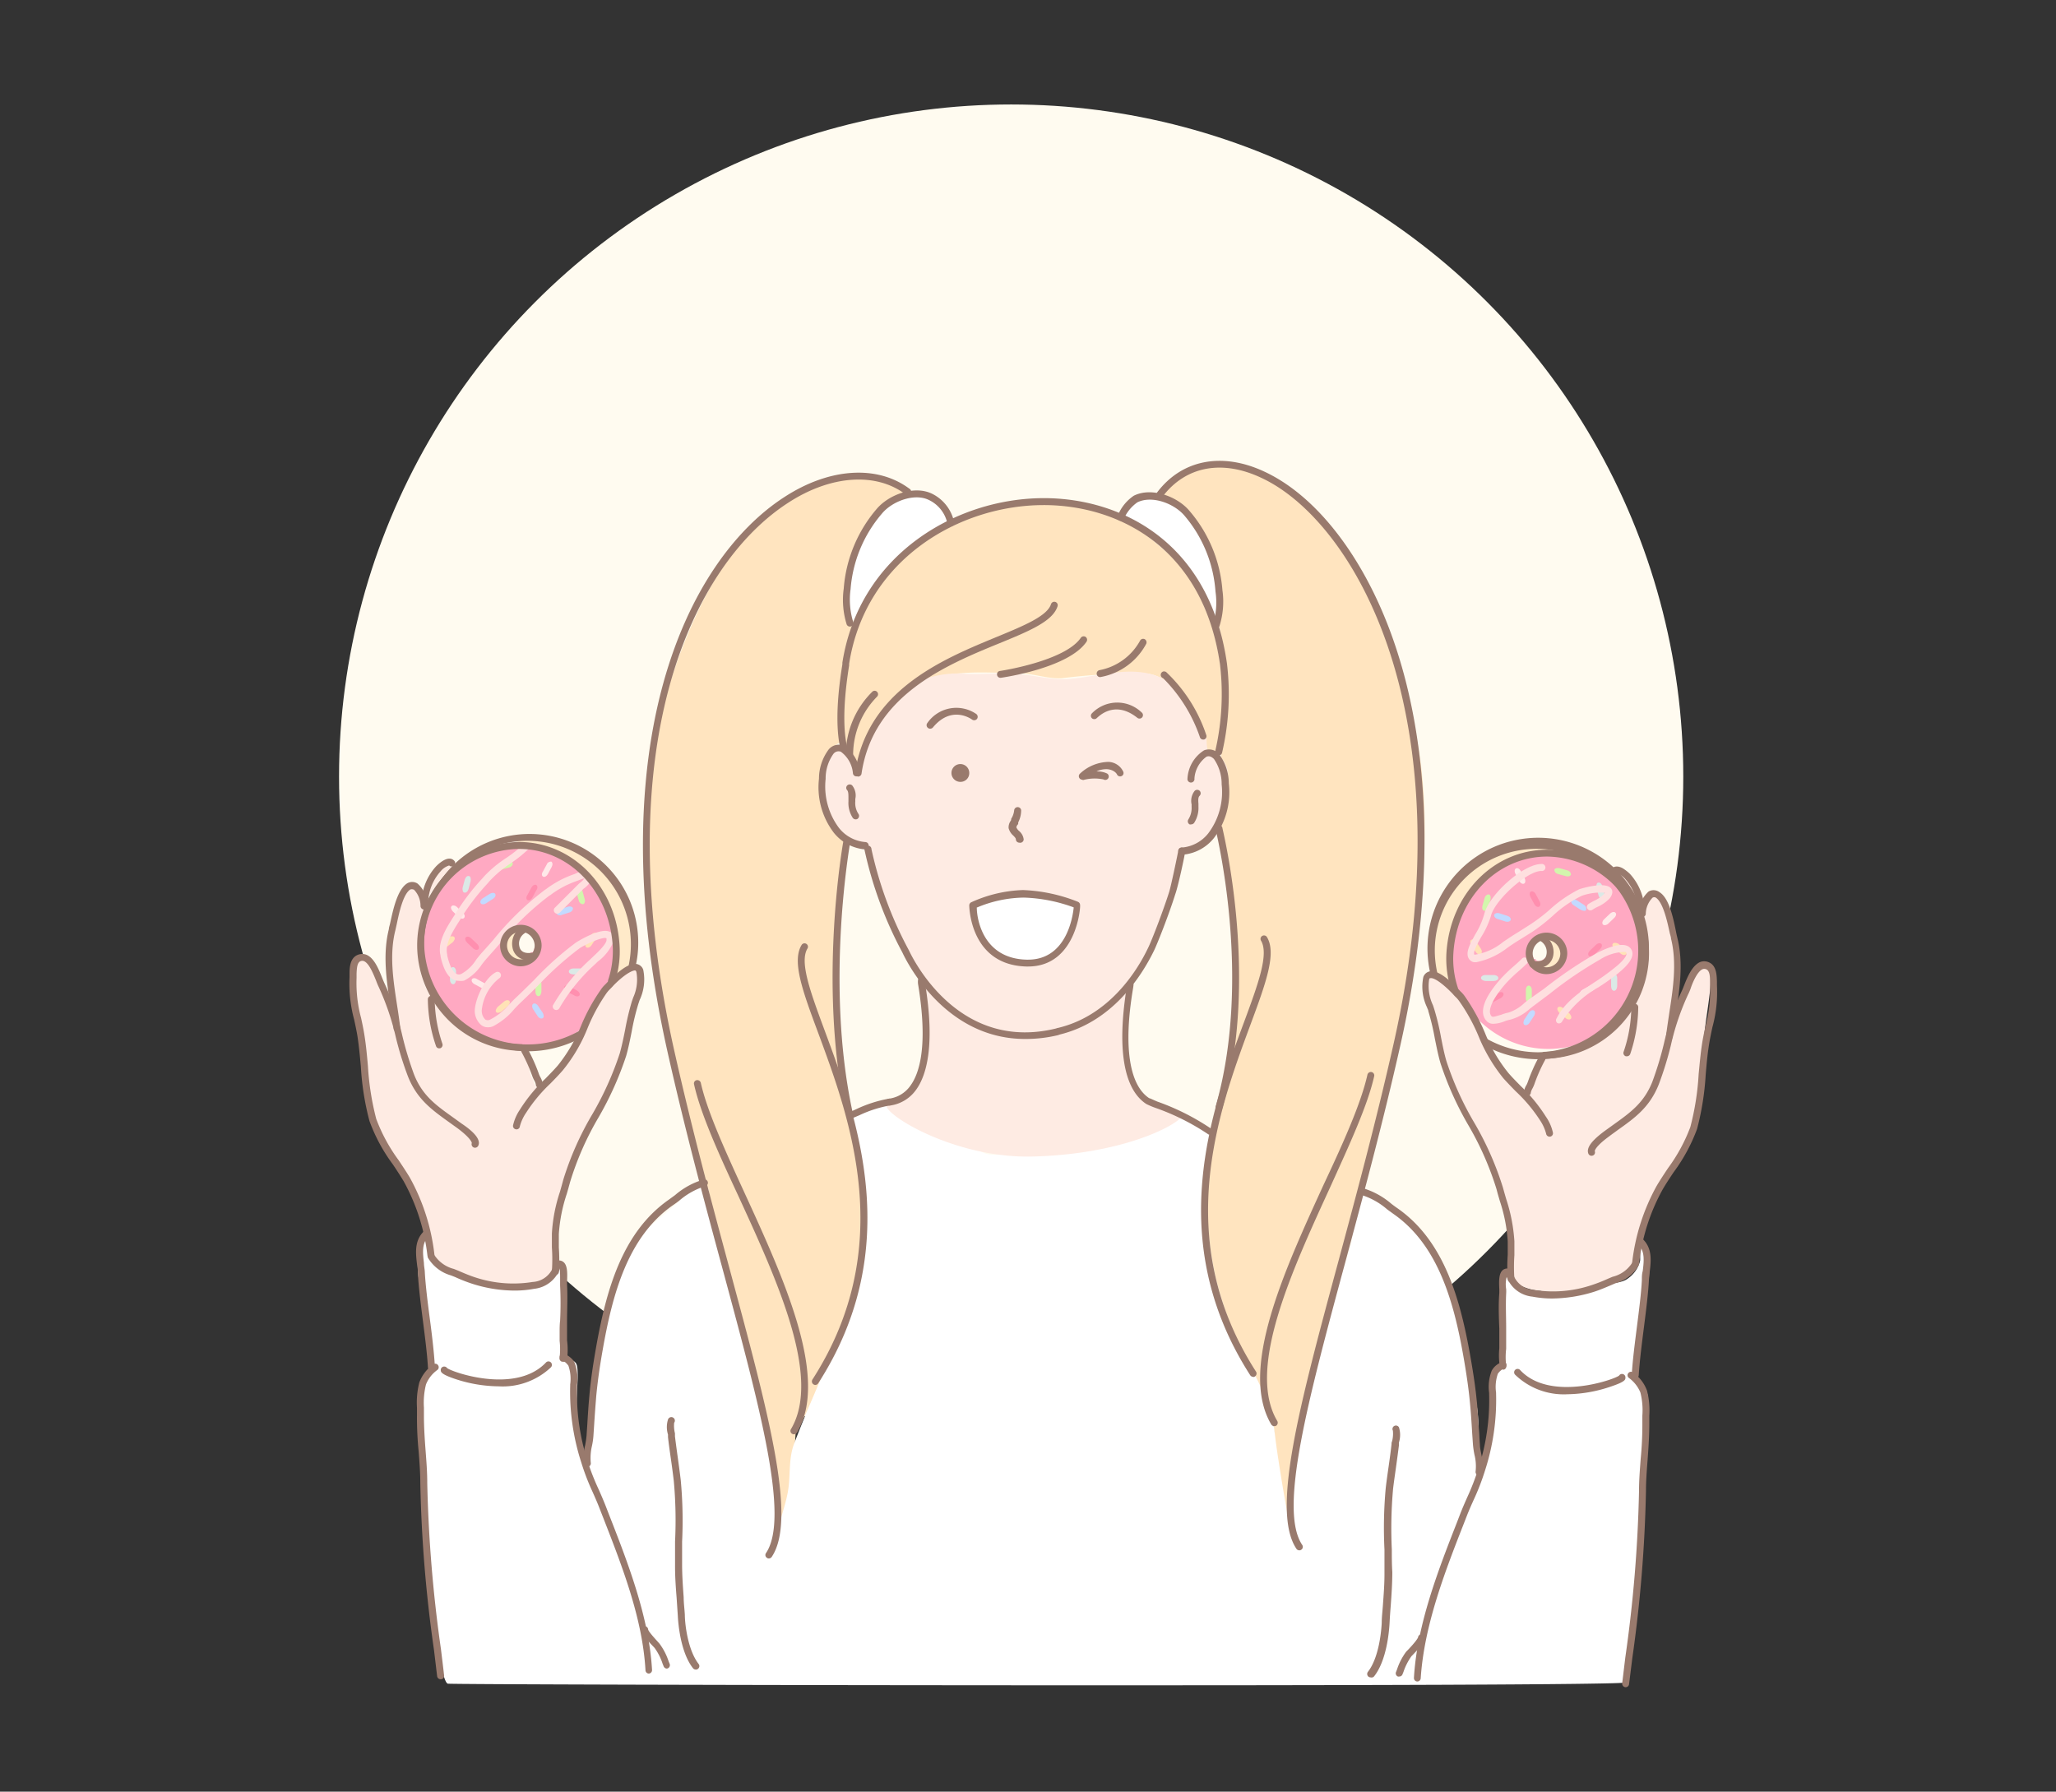 <svg xmlns="http://www.w3.org/2000/svg" viewBox="0 0 210 183"><rect x="0" y="0" width="210" height="183" fill="#333333" stroke="none"/><defs><style>.cls-1{fill:#fffbf0;}.cls-2{fill:#ffe4bf;}.cls-10,.cls-11,.cls-13,.cls-15,.cls-2,.cls-3,.cls-4,.cls-5,.cls-6,.cls-7,.cls-8,.cls-9{fill-rule:evenodd;}.cls-3{fill:#fff;}.cls-4{fill:#ffa9c2;}.cls-5{fill:#d3f6ad;}.cls-6{fill:#ffe2b6;}.cls-7{fill:#ffe9e9;}.cls-8{fill:#dbe9e6;}.cls-9{fill:#c3daff;}.cls-10{fill:#ff8faf;}.cls-11{fill:#ffeac9;}.cls-12{fill:#fedfdf;}.cls-13{fill:#feebe3;}.cls-14,.cls-15{fill:#997a6d;}.cls-16{fill:none;}</style></defs><g id="レイヤー_2" data-name="レイヤー 2"><g id="レイヤー_1-2" data-name="レイヤー 1"><circle class="cls-1" cx="103.28" cy="79.32" r="68.65"/><path class="cls-2" d="M125.57,47.43a9,9,0,0,0-4.28.68,5.74,5.74,0,0,0-2.84,2.69s1.89-.34,3.76,2.91c3.26,5.67,2,8.86,2,8.86a41.86,41.86,0,0,1,1,5.75,41.12,41.12,0,0,1-.57,8.31l.65,4.45-.87,3.62a54.71,54.71,0,0,1,1.75,15.93,95.31,95.31,0,0,1-2.58,15.79,41,41,0,0,0,.56,14c1.66,6.79,5.91,14.68,5.91,14.68s.56,11.46,2.65,12.38c.32.14-.35-.5-.61-2a21.57,21.57,0,0,1,.35-7.81c1.51-6.21,3.67-14.52,6.21-24.43,4.14-16.14,9.66-36.42,5.21-51.23C138.09,52.71,130.72,47.86,125.57,47.43Zm-38.3,1.45c-5.71.19-14.36,4.21-19.9,24.43-3.83,14,1.16,35.11,5.31,51.25,2.54,9.91,4.7,18.22,6.2,24.43a21.24,21.24,0,0,1,.35,7.83c-.25,1.46-.93,2.09-.6,2,2.09-.92,2.63-12.38,2.63-12.38s4.25-7.87,5.91-14.66a41.4,41.4,0,0,0,.58-14,94.85,94.85,0,0,1-2.58-15.77A63.82,63.82,0,0,1,86.4,86.21s-2.85-3.16-2.69-5.75c.27-4.25,2.19-4.64,2.19-4.64s0-.8,0-1.81a7.7,7.7,0,0,0,1.72,4.31c.23.27.26-.65.35-1a8.59,8.59,0,0,1,.83-2.1,14.58,14.58,0,0,1,3.92-4.67c3.09-2.35,7.66-1.83,11.29-1.79,1.48,0,3,.61,4.48.51a63.22,63.22,0,0,1,8.47-.49c3,.21,4,3.43,5.35,5.54a12.83,12.83,0,0,1,1,2.18c.09.22.41.62.72.49s.32-.68.35-.88c.14-.93.29-1.87.39-2.8a25.36,25.36,0,0,0-2.07-12.27,16,16,0,0,0-4.25-5.25A19.14,19.14,0,0,0,106.7,51a18.53,18.53,0,0,0-4.11.59A23.93,23.93,0,0,0,98,52.79a15.81,15.81,0,0,0-3.62,2.26c-2.89,2.21-5.66,4.77-7,8.29a26.7,26.7,0,0,0-.81,3c0,.12,0,.25-.07.37.3-1.61.6-2.91.6-2.91S85.24,59.64,88.5,54A8.13,8.13,0,0,1,93.05,50,12.38,12.38,0,0,0,87.27,48.88Z"/><path class="cls-3" d="M96.8,53c.22.45-.14-.46-.22-.53-.4-.4-.67-1.08-1.11-1.42a4.44,4.44,0,0,0-4.38-.13,5.91,5.91,0,0,0-1.94,1.88,15,15,0,0,0-2.6,7c-.11.82-.35,2.76.23,3.46.33.39.57-.23.72-.46.54-.86,1-1.75,1.55-2.6a18.52,18.52,0,0,1,5.53-5.3c.63-.45,1.38-.79,2-1.25C96.89,53.45,96.64,52.68,96.8,53Z"/><path class="cls-3" d="M114.67,52.88c0-2.87,4.06-2,5.61-1.2.47.23.73.7,1.09,1A10.36,10.36,0,0,1,124,59a13.89,13.89,0,0,1,.2,3.16c0,.23,0,1.14-.46.92-.67-.34-1-2-1.19-2.6a10.94,10.94,0,0,0-2.76-4.08,17,17,0,0,0-3.42-2.67C115.89,53.47,114.68,53.49,114.67,52.88Z"/><path class="cls-3" d="M43.69,125.74c-.67.33-.76,1.26-.89,1.91-.49,2.41.45,4.79.67,7.18.11,1.27.24,2.57.45,3.82,0,.23.27.88.11,1.12-1.28,1.92-.82,2.34-1,4.63-.46,5.16.56,12.86,1,18,.19,2.46,1,9.31,1.7,9.57.33.13,120.18.36,120.38-.13.26-.65,1.49-13.77,1.67-15.57.27-2.64.09-7.27.3-8.76a17.4,17.4,0,0,0,.22-4.94c-.14-.85-.95-1.18-1.12-2-.37-1.84.38-3.71.56-5.5s.33-3.67.68-5.39c0-.25-.11-3.07-.68-2.7-.35.24-.17,1.43-.22,1.8a3.11,3.11,0,0,1-1.24,1.8c-.68.54-1.88.44-2.69.67-1.63.46-3.21.69-4.83,1a7.2,7.2,0,0,1-3.84-1c-.7-.41-.86-1.72-1.19-1.06-.76,1.52-.14,3-.14,4.6a18.61,18.61,0,0,1-.11,4.16c-.18.7-.88,1.14-1,1.91a29.62,29.62,0,0,0-.11,4.71,7.58,7.58,0,0,1-.56,3.48c-.21.38-.55,1.37-.79,1a8.6,8.6,0,0,1,0-2,28.62,28.62,0,0,0-.11-4c-.47-3.3-1.26-6.4-1.91-9.66-.35-1.72-1.42-3.34-1.91-5a13.61,13.61,0,0,0-5.63-6.59c-.36-.18-1.89-1.77-2.23-1.27-1,1.46-.83,4.26-1.35,6-2.09,6.81-4.61,13.34-5.5,20.44a62.55,62.55,0,0,0-.34,7.75c0,.36,1.28,3.3,0,1.41-.22-.3-1.55-8.11-1.84-10.77a14.34,14.34,0,0,0-.72-3.11c-1.91-4.78-5.51-9-6.18-14.37a34.37,34.37,0,0,1-.09-8.36c.13-1.11,1.06-3.64.53-4.69-.4-.81-2.91-1.79-3.69-2.11-.08,0-1-.2-1-.22-.16-.49-6.43,2.55-7.12,2.82-1.85.74-9.92,2-11.22,1.52-2.54-.85-7.87-8.18-7.67-6.15.09.84-3.53,1-4.31,1.47s-1.61.17-1.8,1.12.8,2.43.9,3.37a39.31,39.31,0,0,1,.11,10.56c-1.17,7-4.41,12.8-6.85,19.31-.53,1.43-.36,3-.56,4.49s-.82,3-1.12,4.49c0,.14-.61,2.47-.9,2.47,0,0,.33-1,.34-1,.19-.81.43-1.65.56-2.47A15.68,15.68,0,0,0,79,149c-1.64-6.59-3.06-13.19-4.94-19.76a40.8,40.8,0,0,1-1.57-5.28c-.07-.57.09-2.23-.22-2.69-.5-.75-2.26.79-2.59,1.12-2.28,2.28-4.64,3.4-6.06,6.51-1.9,4.17-2.47,9.2-3,13.7a39.47,39.47,0,0,1-.56,4.61c-.11.44,0,1.47-.34,1.79s-.16-.44-.23-.67c-.35-1.24.31,1.53-.33-1.46a21,21,0,0,1-.23-4.49c0-.62.23-2.7-.11-3.15s-.86-.29-1-.67c-.37-.92.15-7.6-.32-9-.43-1.28-1.21,1.23-2,1.57a9,9,0,0,1-5.54.16Z"/><path class="cls-4" d="M53.09,86.32A10.06,10.06,0,0,0,42.93,96.43a10.26,10.26,0,0,0,10,10.45c2.76,0,5.16-.41,7-2.3A12.61,12.61,0,0,0,63,96.43,9.87,9.87,0,0,0,53.09,86.32Zm.68,8.75a.55.55,0,0,1,.33.24.66.66,0,0,1,0,.15s.05,0,.08,0a.24.24,0,0,1,.11.09,1.5,1.5,0,0,1,.07.2.45.45,0,0,1,.11.17c.33.2.26.65.09,1a.34.34,0,0,1-.09.2s0,.1-.05.13-.11,0-.17,0-.09.15-.2.18a.73.73,0,0,1-.76-.25.86.86,0,0,1-.42-.89c0-.07.06-.1.07-.16a1.12,1.12,0,0,1,.37-1A.56.56,0,0,1,53.77,95.07Z"/><path class="cls-5" d="M55,101.75h0c-.18,0-.31-.21-.31-.47v-.82c0-.26.13-.47.31-.47h0c.17,0,.3.21.3.47v.82C55.29,101.54,55.16,101.75,55,101.75Z"/><path class="cls-5" d="M50.68,88.65h0c0-.16.12-.35.37-.42l.79-.22c.25-.07.49,0,.54.17h0c0,.16-.12.35-.37.42l-.8.22C51,88.89,50.72,88.82,50.68,88.65Z"/><path class="cls-5" d="M59.08,90.68h0c.16-.05.35.11.42.36l.22.8c.07.24,0,.48-.18.52h0c-.16,0-.35-.12-.42-.36l-.22-.8C58.84,91,58.91,90.72,59.08,90.68Z"/><path class="cls-6" d="M50.68,103.38h0c-.11-.13,0-.37.16-.54l.63-.53c.2-.17.45-.2.56-.07h0c.11.13,0,.37-.16.53l-.63.54C51,103.47,50.8,103.5,50.68,103.38Z"/><path class="cls-6" d="M46.41,95.72h0c.1.13,0,.37-.18.53l-.65.5c-.21.16-.46.18-.56,0h0c-.11-.13,0-.36.18-.52l.65-.51C46.05,95.61,46.3,95.59,46.41,95.72Z"/><path class="cls-6" d="M60.87,95.32h0c.14.09.14.34,0,.55l-.46.68c-.15.22-.38.31-.52.21h0c-.15-.09-.14-.34,0-.55l.46-.68C60.5,95.32,60.73,95.22,60.87,95.32Z"/><path class="cls-7" d="M46.13,92.55h0c.12-.12.36-.08.55.1l.6.57c.19.17.24.42.12.54h0c-.11.12-.36.08-.55-.1l-.6-.57C46.07,92.91,46,92.67,46.13,92.55Z"/><path class="cls-7" d="M56.3,88h0c.15.08.17.33.05.55l-.39.73c-.12.22-.34.34-.49.26h0c-.15-.08-.17-.32,0-.55l.39-.72C55.93,88.07,56.15,88,56.3,88Z"/><path class="cls-7" d="M49.75,100.91h0c-.08.14-.33.17-.56,0l-.73-.39c-.23-.12-.34-.34-.26-.49h0c.08-.15.33-.17.56,0l.72.39C49.71,100.54,49.83,100.76,49.75,100.91Z"/><path class="cls-8" d="M47.89,89.48h0c.16,0,.24.27.18.52l-.21.8c-.07.25-.25.41-.42.37h0c-.16,0-.24-.28-.18-.53l.21-.79C47.54,89.6,47.72,89.43,47.89,89.48Z"/><path class="cls-8" d="M59.87,99.21h0c0,.17-.21.31-.47.32h-.82c-.26,0-.48-.13-.48-.3h0c0-.17.21-.31.47-.31l.82,0C59.65,98.91,59.86,99,59.87,99.21Z"/><path class="cls-8" d="M46.28,100.53h0c-.17,0-.31-.2-.32-.46v-.82c0-.26.14-.47.31-.47h0c.17,0,.31.2.31.46v.82C46.58,100.32,46.45,100.53,46.28,100.53Z"/><path class="cls-9" d="M58.52,92.77h0c0,.16-.11.35-.36.43l-.79.25a.42.42,0,0,1-.54-.15h0c0-.16.11-.36.36-.43l.79-.25C58.22,92.54,58.47,92.61,58.52,92.77Z"/><path class="cls-9" d="M55.43,104h0c-.15.09-.38,0-.52-.22l-.45-.69c-.14-.21-.14-.46,0-.56h0c.14-.09.37,0,.51.23l.46.68C55.57,103.67,55.57,103.92,55.43,104Z"/><path class="cls-9" d="M49.1,92.26h0c-.1-.15,0-.37.22-.51l.7-.45c.22-.14.47-.14.56,0h0c.09.15,0,.37-.23.51l-.69.45C49.44,92.4,49.19,92.4,49.1,92.26Z"/><path class="cls-10" d="M47.58,95.74h0c.12-.12.37-.08.55.1l.6.57c.19.17.25.42.13.54h0c-.12.12-.37.08-.55-.1l-.6-.57C47.52,96.1,47.46,95.86,47.58,95.74Z"/><path class="cls-10" d="M54.77,90.39h0c.15.08.17.33,0,.56l-.39.72c-.12.23-.34.35-.49.27h0c-.15-.08-.18-.33,0-.56l.39-.72C54.4,90.43,54.62,90.31,54.77,90.39Z"/><path class="cls-10" d="M59.19,101.66h0c-.08.14-.33.16-.56,0l-.73-.39c-.22-.12-.34-.34-.26-.49h0c.08-.15.33-.17.56,0l.73.39C59.15,101.29,59.27,101.51,59.19,101.66Z"/><path class="cls-11" d="M52.57,95.16c-.61,0-.82.52-1,1-.27.91.74,2.41,1.81,2.1.64-.19.31-.62-.08-1.05a.79.79,0,0,1-.35-.46c0-.08-.14-.16-.16-.23-.16-.44.23-.78.15-1.12A.45.45,0,0,0,52.57,95.16Z"/><path class="cls-11" d="M52,86.18c4,0,8.45,2,9.86,6a19.11,19.11,0,0,1,1,5.07,9.82,9.82,0,0,1-.17,2.23c0,.21,0,.58.29.43s.41-.46.59-.62,1-.56,1.17-1a5.94,5.94,0,0,0,0-2.52,10.83,10.83,0,0,0-4.16-8.16,13.07,13.07,0,0,0-5.4-2.12,5,5,0,0,0-2,0c-.59.17-1,.42-.16.52Z"/><path class="cls-4" d="M158.05,87A10.05,10.05,0,0,1,168.2,97.1a10,10,0,1,1-20.08,0A9.88,9.88,0,0,1,158.05,87Zm-.68,8.75A.55.55,0,0,0,157,96s0,.11,0,.15-.06,0-.08,0a.33.33,0,0,0-.11.09s-.05.15-.07.2a.45.45,0,0,0-.11.17c-.33.2-.26.65-.1,1a.42.42,0,0,0,.1.2s0,.1,0,.13.11,0,.17,0,.09.16.2.19a.76.76,0,0,0,.76-.26.86.86,0,0,0,.42-.89c0-.06-.06-.1-.07-.16a1.09,1.09,0,0,0-.37-1A.52.52,0,0,0,157.37,95.74Z"/><path class="cls-5" d="M156.15,102.42h0c.17,0,.31-.21.31-.47v-.82c0-.26-.14-.46-.31-.46h0c-.17,0-.3.2-.3.46V102C155.85,102.21,156,102.42,156.15,102.42Z"/><path class="cls-5" d="M160.46,89.32h0c0-.16-.12-.35-.37-.42l-.79-.22c-.25-.06-.49,0-.54.17h0c0,.17.12.35.37.42l.8.22C160.18,89.56,160.42,89.49,160.46,89.32Z"/><path class="cls-5" d="M152.06,91.35h0c-.16,0-.35.12-.42.37l-.22.79c-.07.24,0,.48.18.53h0c.16,0,.35-.12.42-.37l.22-.79C152.3,91.63,152.23,91.39,152.06,91.35Z"/><path class="cls-6" d="M160.45,104.05h0c.12-.13,0-.37-.15-.54l-.63-.53c-.2-.17-.45-.2-.56-.07h0c-.11.13,0,.37.16.54l.63.53C160.09,104.15,160.34,104.18,160.45,104.05Z"/><path class="cls-6" d="M164.73,96.39h0c-.1.13,0,.37.18.53l.65.5c.21.16.46.18.56,0h0c.11-.14,0-.37-.18-.53l-.65-.5C165.09,96.28,164.83,96.26,164.73,96.39Z"/><path class="cls-6" d="M150.27,96h0c-.14.09-.14.34,0,.56l.46.67c.15.22.38.31.52.22h0c.14-.1.14-.35,0-.56l-.46-.68C150.64,96,150.41,95.89,150.27,96Z"/><path class="cls-7" d="M165,93.22h0c-.12-.12-.36-.08-.55.1l-.6.57c-.19.17-.24.42-.13.54h0c.12.12.37.08.56-.1l.59-.57C165.07,93.58,165.13,93.34,165,93.22Z"/><path class="cls-7" d="M154.84,88.7h0c-.15.08-.18.33-.05.56l.39.72c.12.23.34.35.49.27h0c.15-.08.17-.33.05-.56l-.39-.72C155.21,88.74,155,88.62,154.84,88.7Z"/><path class="cls-7" d="M161.39,101.58h0c.08.15.33.17.56,0l.73-.4c.22-.12.34-.34.26-.49h0c-.08-.14-.33-.17-.56,0l-.72.39C161.43,101.21,161.31,101.43,161.39,101.58Z"/><path class="cls-8" d="M163.25,90.15h0c-.16,0-.24.28-.18.53l.21.79c.07.25.25.42.42.37h0c.16,0,.24-.28.18-.52l-.21-.8C163.6,90.27,163.42,90.11,163.25,90.15Z"/><path class="cls-8" d="M151.27,99.88h0c0,.17.21.31.47.32h.82c.26,0,.48-.13.48-.3h0c0-.17-.21-.31-.47-.31h-.82C151.49,99.58,151.27,99.72,151.27,99.88Z"/><path class="cls-8" d="M164.86,101.2h0c.17,0,.31-.2.32-.46v-.82c0-.26-.14-.47-.31-.47h0c-.17,0-.31.21-.31.46v.82C164.56,101,164.69,101.2,164.86,101.2Z"/><path class="cls-9" d="M152.62,93.44h0c-.05.16.11.36.36.43l.78.25c.25.08.49,0,.55-.15h0c.05-.16-.11-.35-.36-.43l-.79-.25C152.92,93.21,152.67,93.28,152.62,93.44Z"/><path class="cls-9" d="M155.71,104.68h0c.14.09.38,0,.52-.22l.45-.69c.14-.21.14-.46,0-.55h0c-.14-.1-.37,0-.52.22l-.45.68C155.57,104.34,155.57,104.59,155.71,104.68Z"/><path class="cls-9" d="M162,92.93h0c.09-.14,0-.37-.22-.51l-.7-.45c-.22-.14-.47-.14-.56,0h0c-.09.14,0,.37.23.5l.69.45C161.7,93.07,162,93.07,162,92.93Z"/><path class="cls-10" d="M163.56,96.41h0c-.12-.12-.37-.08-.55.1l-.6.57c-.19.18-.25.42-.13.54h0c.12.12.37.08.55-.1l.6-.57C163.62,96.77,163.68,96.53,163.56,96.41Z"/><path class="cls-10" d="M156.37,91.06h0c-.15.08-.17.33-.05.56l.39.72c.12.23.34.35.49.27h0c.15-.08.18-.33.05-.55l-.39-.73C156.74,91.1,156.52,91,156.37,91.06Z"/><path class="cls-10" d="M152,102.33h0c.08.15.33.17.56,0l.73-.39c.22-.12.34-.34.26-.49h0c-.08-.15-.33-.17-.56,0l-.73.39C152,102,151.87,102.18,152,102.33Z"/><path class="cls-11" d="M158.57,95.83c.61,0,.82.52,1,1,.27.91-.74,2.42-1.81,2.1-.64-.19-.31-.61.08-1.05a.79.79,0,0,0,.35-.46,2.39,2.39,0,0,0,.16-.22c.16-.44-.24-.79-.15-1.13A.47.47,0,0,1,158.57,95.83Z"/><path class="cls-11" d="M159.16,86.86c-4,0-8.44,2-9.85,6a18.35,18.35,0,0,0-1,5.07,9.78,9.78,0,0,0,.17,2.23c0,.21,0,.58-.29.43s-.41-.46-.59-.62-1-.55-1.17-1a5.79,5.79,0,0,1,0-2.52,10.84,10.84,0,0,1,4.16-8.16,13.21,13.21,0,0,1,5.4-2.12,5,5,0,0,1,2,0c.59.17,1,.42.16.52Z"/><path class="cls-12" d="M46.85,100.18a1.25,1.25,0,0,1-.54-.12c-.84-.42-1.17-1.77-1.31-2.35l0-.09c-.35-1.38.6-2.86,1.37-4.06l.38-.6a22.77,22.77,0,0,1,2.49-3.21l.23-.26a12,12,0,0,1,2.21-1.84,13.34,13.34,0,0,0,1.72-1.35.35.35,0,0,1,.5,0,.37.37,0,0,1,0,.5,13.87,13.87,0,0,1-1.81,1.43A11.53,11.53,0,0,0,50,90l-.23.27a23.1,23.1,0,0,0-2.42,3.1c-.11.2-.25.41-.39.63-.69,1.08-1.55,2.42-1.28,3.5l0,.09c.09.4.39,1.61.94,1.88a.55.55,0,0,0,.51,0A4.19,4.19,0,0,0,48.65,98c.19-.24.37-.47.56-.68.38-.41.77-.86,1.17-1.31a29.68,29.68,0,0,1,5.25-5.1l.19-.13a10.27,10.27,0,0,1,2.85-1.5l.16-.07c.48-.2,1.12-.46,1.43,0,.48.65-.3,1.29-.56,1.5l-.09.06-2.44,2.45a.35.35,0,0,1-.5-.5l2.45-2.45.13-.11a1.7,1.7,0,0,0,.44-.45,3.87,3.87,0,0,0-.58.2l-.27.1a9.73,9.73,0,0,0-2.62,1.41l-.2.13a29.5,29.5,0,0,0-5.11,5l-1.17,1.32c-.18.2-.35.42-.53.65a4.84,4.84,0,0,1-1.8,1.64A1.45,1.45,0,0,1,46.85,100.18Z"/><path class="cls-12" d="M49.83,104.93a1.09,1.09,0,0,1-.69-.24,1.92,1.92,0,0,1-.63-1.7c.13-1.13,1-3.1,2.15-3.69a.35.35,0,0,1,.47.15.36.36,0,0,1-.15.48,4.76,4.76,0,0,0-1.76,3.14,1.25,1.25,0,0,0,.34,1.06.5.5,0,0,0,.52,0A6.34,6.34,0,0,0,52,102.61c.24-.25.46-.49.68-.69.64-.6,1.28-1.24,1.9-1.85a31.89,31.89,0,0,1,4.25-3.8s2.57-1.65,3.52-1.06a.84.84,0,0,1,.33.92,4.9,4.9,0,0,1-1.6,2.07,2.15,2.15,0,0,0-.21.2l-.06.06A18.68,18.68,0,0,0,57.12,103a.36.36,0,0,1-.64-.32A19.46,19.46,0,0,1,60.28,98l.06-.06.23-.22c.35-.33,1.3-1.2,1.38-1.67,0-.13,0-.19,0-.2-.22-.24-2,.52-2.74,1a33,33,0,0,0-4.15,3.71c-.62.63-1.27,1.27-1.92,1.88-.2.19-.42.42-.64.66a7,7,0,0,1-2.15,1.73A1.32,1.32,0,0,1,49.83,104.93Z"/><path class="cls-12" d="M150.79,98.28l-.24,0a.79.79,0,0,1-.53-.37c-.36-.61.12-1.48.68-2.5a8.2,8.2,0,0,0,.89-2c.45-2,4-5.16,5.84-5.16a.36.36,0,1,1,0,.71c-1.45,0-4.78,3-5.15,4.61a9,9,0,0,1-1,2.15c-.36.64-.85,1.53-.69,1.79,0,0,0,0,.07,0a6,6,0,0,0,2.87-1.3c.53-.36,1-.67,1.54-1l1.15-.73A17.84,17.84,0,0,0,158.19,93a13.35,13.35,0,0,1,3.13-2.18s2.62-.85,3.23-.08c.15.18.25.5-.12,1a3.79,3.79,0,0,1-1.26.89,4.17,4.17,0,0,0-.53.3.36.36,0,0,1-.49-.1.35.35,0,0,1,.09-.49,6.12,6.12,0,0,1,.6-.34,3.6,3.6,0,0,0,1-.68,1,1,0,0,0,.09-.14,5.87,5.87,0,0,0-2.35.31,12.05,12.05,0,0,0-3,2.07,18.74,18.74,0,0,1-2,1.57l-1.16.73c-.52.32-1,.62-1.52,1A7.64,7.64,0,0,1,150.79,98.28Z"/><path class="cls-12" d="M152.52,104.57a.89.89,0,0,1-.73-.34c-1-1.19.58-3.25,1.6-4.37a16.21,16.21,0,0,1,1.2-1.15c.3-.26.6-.53.88-.81a.35.35,0,0,1,.5.5c-.29.29-.6.57-.91.84a14.94,14.94,0,0,0-1.15,1.1c-1.07,1.17-2.13,2.78-1.58,3.44.14.17.49,0,1-.13a4,4,0,0,1,.77-.23,4.32,4.32,0,0,0,1.63-1l.41-.32L157.7,101a42.73,42.73,0,0,1,5.31-3.6c.5-.28,2.23-1.14,3.14-.81a.87.87,0,0,1,.53.5c.34.87-.84,1.85-1.41,2.33a23.86,23.86,0,0,1-2,1.42,10.38,10.38,0,0,0-3.72,3.5.36.36,0,0,1-.47.16A.35.35,0,0,1,159,104c.82-1.65,2.42-2.72,4-3.76a22.88,22.88,0,0,0,1.88-1.36c1.26-1,1.29-1.43,1.24-1.55a.18.18,0,0,0-.11-.1,4.81,4.81,0,0,0-2.57.77,40.61,40.61,0,0,0-5.21,3.55l-1.59,1.19-.39.3a4.8,4.8,0,0,1-2,1.11,3.35,3.35,0,0,0-.63.19A3.25,3.25,0,0,1,152.52,104.57Z"/><path class="cls-13" d="M87.64,78.77c-.28.24-.29-.43-.42-.71-.25-.53-1.1-1.78-1.8-1.5s-1,1.6-1.15,2.32c-.4,2.08.24,5.46,2,6.8a23,23,0,0,0,2.25,1c.41.26.38,1,.47,1.37.14.69.37,1.41.56,2.08.92,3.2,2.57,5.86,4.09,8.8a6.12,6.12,0,0,1,.8,2.1c0,.3,1.68,10.73-3.65,11.64-1.83.32,6,5.66,14.62,5.46,10.66-.25,16.45-4.15,15.27-4.5-1.56-.47-4.08-1.33-4.81-2.84-1.94-4-.37-10.36-.11-11,.62-1.55,1.75-2.94,2.42-4.48a53.17,53.17,0,0,0,2-6.36c.14-.48.15-1.26.5-1.65a4.3,4.3,0,0,1,1.5-.78,6.13,6.13,0,0,0,1.67-1.32c1.23-1.34,1.43-4.15,1.57-5.85a2.61,2.61,0,0,0-1-2.24c-.17-.09-.84,0-.92-.12-.35-.46-.16-1.62-.41-2.19-.74-1.71-2.44-4.42-4.09-5.35-3-1.71-6.6-.35-9.82-.09-1.76.13-3.49-.39-5.24-.52s-3.42.06-5.12,0a10.09,10.09,0,0,0-5.5,1,10.46,10.46,0,0,0-4.65,5.54C88.2,76.39,88.47,78.05,87.64,78.77Z"/><path class="cls-13" d="M44.07,128.22a19.27,19.27,0,0,0-2.63-7.88,48.2,48.2,0,0,1-3.51-6.21c-1-2.56-.85-5.56-1.12-8.25-.2-1.94-.62-3.78-.72-5.76,0-.38-.17-1.57.26-1.83,1.66-1,2.54,1.83,2.9,2.9,0,.06.42,1.53.46,1.53.21,0,.09-.41.1-.61s0-.54,0-.82c0-1.83-.31-3.67,0-5.5a24.84,24.84,0,0,1,1.28-4c.08-.21.38-1,.66-1.12.67-.2,1.22.53,1.33,1.12,0,.18,0,.37,0,.56v.35a4.74,4.74,0,0,1,1.93-4.12c.31-.26.89-.86,1.38-.66s-.22.57-.31.66a17,17,0,0,0-2,2.49c-.84,1.27-.87,2.8-1.12,4.28a9.08,9.08,0,0,0-.25,2.5c.42,4.25,3.25,7.25,7,8.76a8.27,8.27,0,0,0,2.24.51c.44,0,1-.13,1.43.15.72.54.51,2.14,1,2.91.12.19.2.75.46.81.54.14,1.6-1.55,1.94-1.93,2.15-2.42,3.11-5.67,5-8.26.46-.6,3.22-3.11,3.42-1,.15,1.74-.74,3.54-1.18,5.19A28.36,28.36,0,0,1,62.89,110a44.31,44.31,0,0,1-2.8,4.69,25.85,25.85,0,0,0-2.5,5.91,26.64,26.64,0,0,0-1,6.88c0,1,.09,2.36-.51,3.21s-1.45.79-2.34.86c-2.44.2-4.74-.67-7.08-1.17C45.89,130.16,44.16,129.24,44.07,128.22Z"/><path class="cls-13" d="M145.92,99.91c-.91.36-.24,1.75-.06,2.59.27,1.22.82,2.41,1.12,3.63.4,1.59.41,3.2,1.17,4.7,2.23,4.42,4.75,8.63,5.83,13.5.37,1.64.07,3.29.17,4.92,0,.6-.05,1.28.5,1.7a5.76,5.76,0,0,0,2.73.91,12.42,12.42,0,0,0,6.65-.44A6.53,6.53,0,0,0,166.4,130c1.28-1.67,1-4,1.94-5.89s1.71-3.63,2.76-5.34a16.76,16.76,0,0,0,1.48-2.65c1.14-3,1.22-6.56,1.44-9.74.13-1.87.51-3.72.68-5.58.06-.61.26-1.58-.3-2-1.28-1-2.16,2-2.49,2.74-.11.24-.21.5-.33.74a10.32,10.32,0,0,1-.65,1.06c-.36-.28.2-2.16.23-2.59a26.18,26.18,0,0,0-.78-7.07c-.16-.78-.46-2-1.4-2.2-1.09-.26-1.14,1.43-1.52,1.92-.13.18,0-.44.06-.66a4.11,4.11,0,0,0-.06-1.16,3.27,3.27,0,0,0-2-2.39c-.2-.09-.69-.31-.91-.16s.34,1,.43,1.15a11.14,11.14,0,0,1,2.13,2.52,12.23,12.23,0,0,1,.93,6.48,10.93,10.93,0,0,1-6.55,8c-1.3.44-2.85.38-4.12.9s-.48,2.86-1.56,3.46c-.3.17-.74-.33-.9-.49a8.87,8.87,0,0,1-1.69-2.3c-1.44-2.52-2.34-5-4.38-7.21C148.17,100.84,146.87,99.53,145.92,99.91Z"/><path class="cls-3" d="M99.59,92.48c2.1-1.41,5.41-1.19,7.76-.9.67.08,2.55.68,2.43,1.56-.44,3.15-2.69,5.59-6,5.06a4.76,4.76,0,0,1-1.35-.27,6.66,6.66,0,0,1-1.83-1.52,5,5,0,0,1-1.1-2.78C99.41,93.29,99.21,92.73,99.59,92.48Z"/><path class="cls-14" d="M87.64,79.32h0a.35.35,0,0,1-.3-.41c1.26-8.41,8.9-11.56,14.48-13.86,2.76-1.14,5.14-2.12,5.53-3.34a.35.35,0,1,1,.67.21c-.48,1.54-2.88,2.53-5.93,3.78C96.62,67.94,89.19,71,88,79A.36.36,0,0,1,87.64,79.32Z"/><path class="cls-14" d="M86.75,77.41a.35.35,0,0,1-.36-.34,9.08,9.08,0,0,1,2.7-6.41.34.34,0,0,1,.49,0,.35.35,0,0,1,0,.5,8.46,8.46,0,0,0-2.44,5.85.35.35,0,0,1-.35.36Z"/><path class="cls-14" d="M102.18,69.23a.34.34,0,0,1-.34-.3.34.34,0,0,1,.3-.4c.06,0,6.62-1,8.25-3.38a.36.36,0,0,1,.49-.1.36.36,0,0,1,.1.49c-1.81,2.68-8.46,3.65-8.75,3.69Z"/><path class="cls-14" d="M112.36,69.16a.35.35,0,0,1-.34-.29.36.36,0,0,1,.28-.42,6,6,0,0,0,4.14-3,.36.36,0,0,1,.47-.17.37.37,0,0,1,.17.47,6.6,6.6,0,0,1-4.65,3.4Z"/><path class="cls-14" d="M122.89,75.54a.35.35,0,0,1-.34-.27,15.65,15.65,0,0,0-3.75-6,.36.36,0,0,1,0-.68.42.42,0,0,1,.31.05,15.61,15.61,0,0,1,4.11,6.47.35.35,0,0,1-.25.43Z"/><path class="cls-14" d="M105,98.72h-.16C99.05,98.57,99,92.54,99,92.48a.36.36,0,0,1,.2-.32,13.75,13.75,0,0,1,5.29-1.25h0a16.84,16.84,0,0,1,5.61,1.2.36.36,0,0,1,.22.35C110.38,92.52,110,98.72,105,98.72Zm-5.23-6c0,1,.55,5.19,5.09,5.3H105c3.87,0,4.56-4.24,4.67-5.34a16.11,16.11,0,0,0-5.1-1h0A12.72,12.72,0,0,0,99.75,92.71Z"/><path class="cls-14" d="M104.11,86.07a.35.35,0,0,1-.35-.35c0-.1-.14-.25-.27-.38a1.53,1.53,0,0,1-.47-.75,1.14,1.14,0,0,1,.2-.73l.06-.11,0-.11a2,2,0,0,0,.31-.9.36.36,0,0,1,.71,0A2.71,2.71,0,0,1,104,84l0,.1c0,.05,0,.09-.07.14a.71.71,0,0,0-.12.26,1,1,0,0,0,.28.38,1.3,1.3,0,0,1,.47.87A.36.36,0,0,1,104.11,86.07Z"/><path class="cls-14" d="M95,74.43a.33.33,0,0,1-.23-.09.35.35,0,0,1-.05-.49,3.6,3.6,0,0,1,5-.92.36.36,0,0,1,.07.5.37.37,0,0,1-.5.07c-.08-.06-2.09-1.51-4,.8A.37.37,0,0,1,95,74.43Z"/><path class="cls-14" d="M111.76,73.45a.33.33,0,0,1-.23-.09.35.35,0,0,1,0-.5,3.59,3.59,0,0,1,5.08-.09.35.35,0,1,1-.44.55c-2.37-1.89-4-.07-4.12,0A.34.34,0,0,1,111.76,73.45Z"/><path class="cls-15" d="M97.62,79a.52.52,0,1,1,.52.56A.54.54,0,0,1,97.62,79Z"/><path class="cls-14" d="M98.14,79.86A.91.91,0,1,1,99,79,.89.89,0,0,1,98.14,79.86Zm0-1.11A.19.19,0,0,0,98,79a.2.2,0,0,0,.17.21c.09,0,.16-.1.16-.21A.18.18,0,0,0,98.14,78.75Z"/><path class="cls-14" d="M110.55,79.64a.37.37,0,0,1-.32-.2.35.35,0,0,1,.08-.42,4.37,4.37,0,0,1,2.93-1.2,1.74,1.74,0,0,1,1.49,1,.34.34,0,0,1-.2.46.35.35,0,0,1-.45-.2s-.21-.42-.93-.51a2.26,2.26,0,0,0-1.16.23,2.21,2.21,0,0,1,1.09.21.35.35,0,1,1-.37.6,4.43,4.43,0,0,0-2.09.07Z"/><path class="cls-14" d="M104.69,106.12c-7.75,0-11.65-7.06-12.43-8.64l-.1-.21a40.09,40.09,0,0,1-3.85-10.42.36.36,0,1,1,.7-.12A39.33,39.33,0,0,0,92.8,97l.1.2c.84,1.72,5.52,10.18,15,7.84a.35.35,0,0,1,.43.26.36.36,0,0,1-.26.43A14.07,14.07,0,0,1,104.69,106.12Z"/><path class="cls-14" d="M108.16,105.68a.35.35,0,0,1-.35-.27.35.35,0,0,1,.26-.42c5.12-1.22,8-5.65,9.2-8.18.37-.74,1.54-3.78,2.15-5.71.2-.63.9-4,.93-4.22a.35.35,0,0,1,.7.08c0,.28-.74,3.67-1,4.35-.62,2-1.82,5.06-2.19,5.81-1.29,2.64-4.27,7.27-9.67,8.56Z"/><path class="cls-14" d="M123.58,115.9a.31.31,0,0,1-.21-.07,23.81,23.81,0,0,0-5.29-2.65,7.9,7.9,0,0,1-1-.42c-2.32-1.52-3-5.64-2-11.91,0-.14,0-.24,0-.28a.36.36,0,0,1,.3-.35.36.36,0,0,1,.4.3c0,.07,0,.11-.05.44-1,5.89-.39,9.87,1.65,11.21.08,0,.47.2.84.35a24.23,24.23,0,0,1,5.45,2.74.35.35,0,0,1,.07.49A.33.33,0,0,1,123.58,115.9Z"/><path class="cls-14" d="M88.37,86.76h0a4.58,4.58,0,0,1-3.2-1.7,7.66,7.66,0,0,1-1.52-5.52,5,5,0,0,1,1-3,1.35,1.35,0,0,1,1.53-.38A3.64,3.64,0,0,1,87.83,79a.36.36,0,0,1-.71,0,3.05,3.05,0,0,0-1.24-2.22.66.66,0,0,0-.76.23,4.32,4.32,0,0,0-.79,2.55,7.08,7.08,0,0,0,1.36,5,3.83,3.83,0,0,0,2.71,1.45.34.34,0,0,1,.32.38A.34.34,0,0,1,88.37,86.76Z"/><path class="cls-14" d="M87.4,83.69a.37.37,0,0,1-.31-.17,2.81,2.81,0,0,1-.43-1.67c0-.1,0-.2,0-.3,0-.39,0-.67-.12-.83a.35.35,0,0,1,0-.5.37.37,0,0,1,.5,0,1.64,1.64,0,0,1,.32,1.39c0,.09,0,.18,0,.26a2,2,0,0,0,.34,1.29.37.37,0,0,1-.13.49A.39.39,0,0,1,87.4,83.69Z"/><path class="cls-14" d="M120.7,87.27a.35.35,0,0,1,0-.7,3.83,3.83,0,0,0,2.71-1.45,7,7,0,0,0,1.37-5,4.5,4.5,0,0,0-.79-2.6c-.35-.34-.6-.29-.76-.23A3,3,0,0,0,122,79.51a.36.36,0,1,1-.71,0,3.64,3.64,0,0,1,1.69-2.87,1.36,1.36,0,0,1,1.53.38,5,5,0,0,1,1,3,7.73,7.73,0,0,1-1.52,5.58,4.56,4.56,0,0,1-3.2,1.7Z"/><path class="cls-14" d="M121.67,84.2a.33.33,0,0,1-.17,0,.36.36,0,0,1-.13-.49,2.16,2.16,0,0,0,.34-1.29c0-.08,0-.17,0-.26a1.64,1.64,0,0,1,.32-1.39.37.37,0,0,1,.5,0,.36.36,0,0,1,0,.51c-.16.16-.15.43-.12.82,0,.11,0,.21,0,.3A2.81,2.81,0,0,1,122,84,.37.37,0,0,1,121.67,84.2Z"/><path class="cls-14" d="M78.53,159.18a.27.27,0,0,1-.19-.06.34.34,0,0,1-.1-.49c2.42-3.59-.58-14.74-4.39-28.85-1.8-6.64-3.83-14.18-5.61-22.08C61.07,76,70.16,57.19,80.13,50.76c4.62-3,9.52-3.29,12.8-.81a.35.35,0,1,1-.42.56c-3-2.29-7.64-2-12,.84-9.78,6.31-18.68,24.82-11.59,56.19,1.78,7.89,3.81,15.42,5.6,22.06,4,14.84,6.9,25.57,4.3,29.43A.36.36,0,0,1,78.53,159.18Z"/><path class="cls-14" d="M86.81,64a.36.36,0,0,1-.33-.22,8.41,8.41,0,0,1-.3-3.67A14.13,14.13,0,0,1,89.53,52c1.23-1.47,3.86-2.47,5.69-1.56a4.19,4.19,0,0,1,2.24,2.92.34.34,0,0,1-.31.39.36.36,0,0,1-.39-.31,3.45,3.45,0,0,0-1.86-2.36c-1.48-.75-3.77.11-4.82,1.38a13.41,13.41,0,0,0-3.2,7.71,7.74,7.74,0,0,0,.26,3.34.35.35,0,0,1-.2.46A.31.31,0,0,1,86.81,64Z"/><path class="cls-14" d="M124.22,64.23l-.13,0a.35.35,0,0,1-.19-.46,7.64,7.64,0,0,0,.25-3.35A13.4,13.4,0,0,0,121,52.69c-1.06-1.27-3.34-2.12-4.83-1.38A4.06,4.06,0,0,0,114.79,53a.35.35,0,0,1-.63-.31,4.44,4.44,0,0,1,1.65-2.06c1.83-.91,4.47.09,5.69,1.56a14.08,14.08,0,0,1,3.36,8.11,8.27,8.27,0,0,1-.31,3.67A.35.35,0,0,1,124.22,64.23Z"/><path class="cls-14" d="M124.46,77.16h-.08a.34.34,0,0,1-.26-.42,25.82,25.82,0,0,0,.49-8.88c-1.71-11.92-10.35-16.22-17.87-16.27h-.13c-8.64,0-18.21,5.55-19.88,16.21l0,.17c-.71,4.43-.52,6.91-.23,8.21a.35.35,0,1,1-.69.16c-.3-1.36-.51-3.94.23-8.48l0-.17c1.73-11.06,11.64-16.81,20.58-16.81h.14c7.81.05,16.79,4.51,18.56,16.88a26.35,26.35,0,0,1-.5,9.14A.36.36,0,0,1,124.46,77.16Z"/><path class="cls-14" d="M81.09,146.5a.31.31,0,0,1-.18-.05.34.34,0,0,1-.12-.48c3.14-5.28-1.4-15.17-5.41-23.89-2-4.29-3.83-8.35-4.49-11.33a.34.34,0,0,1,.26-.42.37.37,0,0,1,.43.27c.65,2.91,2.49,6.93,4.44,11.18,4.08,8.89,8.7,19,5.38,24.55A.37.37,0,0,1,81.09,146.5Z"/><path class="cls-14" d="M83.28,141.46a.35.35,0,0,1-.19-.06.36.36,0,0,1-.11-.49c8.7-13.52,3.82-26.67.6-35.38-1.58-4.25-2.72-7.32-1.71-9a.35.35,0,1,1,.6.36c-.83,1.38.32,4.47,1.77,8.39,3.27,8.83,8.22,22.19-.66,36A.37.37,0,0,1,83.28,141.46Z"/><path class="cls-14" d="M86.72,113.92a.35.35,0,0,1-.35-.28c-2.84-13.26-.25-27.63-.22-27.77a.35.35,0,1,1,.69.12c0,.15-2.59,14.38.22,27.5a.35.35,0,0,1-.27.42Z"/><path class="cls-14" d="M132.71,158.35a.35.35,0,0,1-.29-.15c-2.6-3.86.29-14.59,4.3-29.43,1.79-6.64,3.82-14.17,5.6-22.06,7.69-34-4.18-53.58-13.48-57.9-4-1.89-7.72-1.2-10.08,1.9a.34.34,0,0,1-.49.07.35.35,0,0,1-.07-.5c2.53-3.33,6.62-4.13,10.94-2.11,5.71,2.65,10.82,9.62,13.65,18.63,2.47,7.81,4.5,21.11.22,40.07-1.78,7.9-3.82,15.44-5.61,22.08-3.81,14.11-6.82,25.26-4.39,28.85a.35.35,0,0,1-.1.49A.3.3,0,0,1,132.71,158.35Z"/><path class="cls-14" d="M130.16,145.67a.36.36,0,0,1-.31-.17c-3.33-5.59,1.3-15.66,5.37-24.55,2-4.25,3.8-8.27,4.45-11.18a.36.36,0,0,1,.42-.27.35.35,0,0,1,.27.42c-.67,3-2.53,7-4.49,11.33-4,8.72-8.55,18.61-5.41,23.89a.37.37,0,0,1-.12.49A.39.39,0,0,1,130.16,145.67Z"/><path class="cls-14" d="M128,140.63a.37.37,0,0,1-.3-.16c-8.88-13.82-3.94-27.18-.66-36,1.45-3.92,2.59-7,1.76-8.39a.35.35,0,0,1,.61-.36c1,1.67-.13,4.74-1.71,9-3.22,8.71-8.1,21.86.59,35.38a.36.36,0,0,1-.29.55Z"/><path class="cls-14" d="M124.51,113.44h-.1a.37.37,0,0,1-.24-.44c3.79-13.17,0-28.14,0-28.29a.35.35,0,1,1,.68-.18c0,.15,3.85,15.31,0,28.66A.35.35,0,0,1,124.51,113.44Z"/><path class="cls-14" d="M45,171.52a.36.36,0,0,1-.35-.31c-.11-.88-.21-1.77-.32-2.66a138.16,138.16,0,0,1-1.4-17.09c0-1.06-.09-2.17-.17-3.23a34.17,34.17,0,0,1-.17-3.65c0-.26,0-.53,0-.8a8.32,8.32,0,0,1,.24-2.58,4,4,0,0,1,1.42-1.84.34.34,0,0,1,.49.08.35.35,0,0,1-.07.49,3.32,3.32,0,0,0-1.16,1.48,7.67,7.67,0,0,0-.21,2.36c0,.28,0,.55,0,.83,0,1.17.08,2.39.17,3.57s.17,2.2.17,3.29a141,141,0,0,0,1.4,17c.11.89.22,1.78.32,2.67a.34.34,0,0,1-.31.39Z"/><path class="cls-14" d="M44.06,140a.35.35,0,0,1-.35-.33c-.08-1.41-.31-3.18-.53-4.89s-.44-3.47-.5-4.8q0-.42-.09-.87c-.13-1.12-.28-2.4.72-3.36a.36.36,0,0,1,.5,0,.35.35,0,0,1,0,.5c-.75.71-.63,1.7-.51,2.76,0,.31.08.62.09.92.07,1.29.28,3,.51,4.74s.44,3.51.52,4.94a.34.34,0,0,1-.33.37Z"/><path class="cls-14" d="M44,128.55a.34.34,0,0,1-.34-.29,20.51,20.51,0,0,0-2.42-7.59c-.34-.57-.72-1.15-1.13-1.76a17.45,17.45,0,0,1-2.37-4.4,27.59,27.59,0,0,1-.88-5.54c-.09-1-.19-2.08-.34-3.07-.09-.58-.22-1.16-.35-1.77a14,14,0,0,1-.47-4.3c0-.1,0-.23,0-.36,0-.65.05-1.62.84-1.94a1.19,1.19,0,0,1,.91,0c.8.35,1.26,1.53,1.6,2.39.09.22.17.41.23.54a26,26,0,0,1,1.81,5.31,34.73,34.73,0,0,0,1.21,4c.85,2.13,2.21,3.1,3.93,4.33l.93.67C49,116,49,116.68,48.86,117a.37.37,0,0,1-.46.21.36.36,0,0,1-.21-.46s0-.41-1.43-1.49l-.92-.66c-1.74-1.25-3.25-2.33-4.17-4.65a33.49,33.49,0,0,1-1.24-4,26.51,26.51,0,0,0-1.76-5.17c-.07-.14-.16-.36-.25-.6-.27-.66-.7-1.77-1.23-2a.44.44,0,0,0-.37,0c-.36.14-.38.81-.4,1.3,0,.15,0,.3,0,.41a13.68,13.68,0,0,0,.46,4.08c.13.6.26,1.21.35,1.81.16,1,.26,2.08.35,3.11a27.79,27.79,0,0,0,.85,5.4,17.28,17.28,0,0,0,2.29,4.22c.41.62.8,1.2,1.15,1.79a21.1,21.1,0,0,1,2.5,7.83.35.35,0,0,1-.29.41Z"/><path class="cls-14" d="M40.56,105.41a.36.36,0,0,1-.35-.32c-.09-.76-.21-1.55-.33-2.32-.4-2.59-.81-5.27-.16-7.87,0-.17.09-.39.14-.65.29-1.32.71-3.33,1.69-4a1,1,0,0,1,1.1,0,3,3,0,0,1,1,2.3.35.35,0,0,1-.35.35h0a.37.37,0,0,1-.35-.37,2.36,2.36,0,0,0-.68-1.67c-.08,0-.19-.08-.37,0-.73.46-1.15,2.44-1.37,3.5l-.15.67c-.62,2.46-.22,5.07.17,7.6.12.77.24,1.57.33,2.34a.35.35,0,0,1-.31.39Z"/><path class="cls-14" d="M44.86,107.08a.34.34,0,0,1-.33-.25,15,15,0,0,1-.83-4.78.36.36,0,0,1,.36-.34h0a.35.35,0,0,1,.34.36,14.64,14.64,0,0,0,.79,4.55.36.36,0,0,1-.23.45Z"/><path class="cls-14" d="M43.41,92.85a.36.36,0,0,1-.35-.36,5.66,5.66,0,0,1,1.48-4c.36-.37,1.28-1.16,1.84-.59a.35.35,0,0,1,0,.5.37.37,0,0,1-.5,0A1.83,1.83,0,0,0,45,89a5,5,0,0,0-1.27,3.51A.36.36,0,0,1,43.41,92.85Z"/><path class="cls-14" d="M56.68,130.22h0a.36.36,0,0,1-.31-.39,17.67,17.67,0,0,0,0-2.42c0-.48,0-1,0-1.42a16.31,16.31,0,0,1,.83-4.28c.11-.4.23-.8.33-1.2a31.17,31.17,0,0,1,3-6.75,32.44,32.44,0,0,0,2.77-6.16c.22-.78.39-1.61.55-2.41a26.72,26.72,0,0,1,.69-2.91l.14-.4A4.41,4.41,0,0,0,65,99.27c-.05-.13-.1-.14-.13-.15s-.59,0-1.9,1.23l-.06.06c-.13.12-.24.24-.36.37s-.31.32-.36.37a3.39,3.39,0,0,0-.3.38A18.42,18.42,0,0,0,60,105.05a16.42,16.42,0,0,1-2.53,4.29c-.41.47-.84.91-1.25,1.33a15.83,15.83,0,0,0-2.49,3,4.47,4.47,0,0,0-.63,1.37.34.34,0,0,1-.39.31.35.35,0,0,1-.31-.39,4.66,4.66,0,0,1,.69-1.6,16.35,16.35,0,0,1,2.62-3.19c.41-.42.83-.85,1.24-1.31a16.19,16.19,0,0,0,2.41-4.11,19.15,19.15,0,0,1,2-3.65,2.85,2.85,0,0,1,.39-.48s.12-.11.32-.33l.39-.41.06,0c.72-.69,1.77-1.58,2.54-1.41a.88.88,0,0,1,.64.58,4.92,4.92,0,0,1-.37,3.1l-.13.39a24.3,24.3,0,0,0-.68,2.83c-.16.81-.33,1.66-.56,2.47a33.4,33.4,0,0,1-2.83,6.3,30.55,30.55,0,0,0-2.9,6.59c-.11.4-.22.81-.34,1.21a16.2,16.2,0,0,0-.81,4.1c0,.46,0,.92,0,1.39a17.61,17.61,0,0,1,0,2.52A.35.35,0,0,1,56.68,130.22Z"/><path class="cls-14" d="M55.08,111.12a.35.35,0,0,1-.35-.34,1.3,1.3,0,0,0-.17-.44,2.92,2.92,0,0,1-.17-.37,17.24,17.24,0,0,0-1.12-2.51.35.35,0,0,1,.15-.48.34.34,0,0,1,.47.14,17.7,17.7,0,0,1,1.17,2.62,2.28,2.28,0,0,0,.13.28,1.86,1.86,0,0,1,.25.74.36.36,0,0,1-.35.36Z"/><path class="cls-14" d="M53.9,107.38a11.1,11.1,0,1,1,11.29-11.1,10.58,10.58,0,0,1-.28,2.45.35.35,0,0,1-.42.27.35.35,0,0,1-.27-.42,10.56,10.56,0,1,0-20.9-2.3,10.51,10.51,0,0,0,10.58,10.4,10.67,10.67,0,0,0,5.22-1.36.36.36,0,0,1,.48.14.35.35,0,0,1-.13.48A11.5,11.5,0,0,1,53.9,107.38Z"/><path class="cls-14" d="M53.32,107.34A10.82,10.82,0,0,1,42.61,96.68,10.57,10.57,0,0,1,53,86c5.47,0,9.9,4.52,10.28,10.52a9.8,9.8,0,0,1-.49,3.8.36.36,0,0,1-.45.22.37.37,0,0,1-.22-.45,9.35,9.35,0,0,0,.46-3.52c-.37-5.62-4.48-9.86-9.58-9.86a9.86,9.86,0,0,0-9.7,10,10.11,10.11,0,0,0,10,9.95.36.36,0,0,1,0,.71Z"/><path class="cls-14" d="M53.14,98.7a2.12,2.12,0,1,1,2.18-2.12A2.16,2.16,0,0,1,53.14,98.7Zm0-3.53a1.41,1.41,0,1,0,1.47,1.41A1.44,1.44,0,0,0,53.14,95.17Z"/><path class="cls-14" d="M54,98.05a1.53,1.53,0,0,1-1.65-1.25,2,2,0,0,1,.89-2.1.36.36,0,0,1,.48.14.35.35,0,0,1-.13.48,1.25,1.25,0,0,0-.54,1.35c.14.73.89.71,1.32.64a.35.35,0,1,1,.12.69A2.91,2.91,0,0,1,54,98.05Z"/><path class="cls-14" d="M57.5,139.09h-.09a.35.35,0,0,1-.25-.44,7.68,7.68,0,0,0,0-1.7c0-.36,0-.7,0-.95s0-.73.05-1.1a35.83,35.83,0,0,0,0-3.59c0-.1,0-.26,0-.45,0-.81,0-1.28-.1-1.38l-.07,0a.36.36,0,0,1-.46-.2.36.36,0,0,1,.2-.46.72.72,0,0,1,.74.06c.44.32.44,1.09.4,2a2.63,2.63,0,0,0,0,.38c.07,1.21,0,2.46,0,3.66,0,.37,0,.73,0,1.09s0,.56,0,.9a7.33,7.33,0,0,1,0,1.92A.36.36,0,0,1,57.5,139.09Z"/><path class="cls-14" d="M66.28,170.94a.35.35,0,0,1-.35-.33c-.3-5.3-2.36-10.57-4.35-15.67l-.34-.87c-.22-.57-.47-1.14-.72-1.7a24,24,0,0,1-1.15-3,23.41,23.41,0,0,1-1.13-7.83v-.13a4.14,4.14,0,0,0-.18-1.91,1.67,1.67,0,0,0-.53-.5.31.31,0,0,1-.22-.09.41.41,0,0,1-.13-.41.36.36,0,0,1,.31-.24c.3,0,1,.48,1.19.9a4.6,4.6,0,0,1,.26,2.29v.13A22.73,22.73,0,0,0,60,149.2a24.72,24.72,0,0,0,1.13,2.89c.25.56.5,1.14.73,1.72l.34.88c1.92,4.9,4.09,10.47,4.4,15.88a.35.35,0,0,1-.34.37Z"/><path class="cls-14" d="M68.12,170.43a.36.36,0,0,1-.33-.22l-.11-.27a5.74,5.74,0,0,0-.82-1.62l-.12-.13c-.89-.92-1.23-1.39-1.25-1.72a.35.35,0,0,1,.33-.37.36.36,0,0,1,.38.32c0,.1.19.4,1,1.28l.15.17a6.25,6.25,0,0,1,.94,1.81l.11.27a.36.36,0,0,1-.2.46Z"/><path class="cls-14" d="M52.5,131.82a14.29,14.29,0,0,1-4.25-.69,16,16,0,0,1-1.76-.69l-.43-.17a4,4,0,0,1-2.33-1.77.35.35,0,0,1,.16-.48.34.34,0,0,1,.47.16,3.36,3.36,0,0,0,2,1.43l.45.18c.57.25,1.14.49,1.69.67a12.43,12.43,0,0,0,5.91.48,2.37,2.37,0,0,0,2.11-1.58.35.35,0,0,1,.67.22,3.14,3.14,0,0,1-2.64,2.06A10.73,10.73,0,0,1,52.5,131.82Z"/><path class="cls-14" d="M50.94,141.6a14.39,14.39,0,0,1-4.53-.78c-1.35-.46-1.38-.69-1.39-.85a.35.35,0,0,1,.32-.39.36.36,0,0,1,.33.16c.65.47,7.06,2.66,10.1-.58a.35.35,0,0,1,.5,0,.36.36,0,0,1,0,.5A7.16,7.16,0,0,1,50.94,141.6Z"/><path class="cls-14" d="M60,149.88a.35.35,0,0,1-.35-.28,5.44,5.44,0,0,1,.12-2,9.51,9.51,0,0,0,.14-.95l.08-1.2c.06-1,.12-1.94.21-2.91.12-1.4.33-2.9.65-4.73,1.05-6,2.68-11.93,7.47-15.28l.63-.46a7.85,7.85,0,0,1,2.94-1.6.35.35,0,1,1,.13.69,7.48,7.48,0,0,0-2.65,1.48c-.22.17-.44.33-.65.47-4.58,3.21-6.15,9-7.17,14.82-.32,1.81-.52,3.29-.65,4.67-.08,1-.15,1.93-.21,2.89l-.08,1.21a7.39,7.39,0,0,1-.15,1,5.33,5.33,0,0,0-.12,1.7.36.36,0,0,1-.28.42Z"/><path class="cls-14" d="M71.06,170.53a.37.37,0,0,1-.28-.14c-1.27-1.62-1.51-4.54-1.55-5.39l-.12-1.8c-.09-1.11-.17-2.26-.16-3.43,0-.78,0-1.55,0-2.32a44.14,44.14,0,0,0-.13-6.2c-.09-.75-.19-1.51-.3-2.27s-.21-1.46-.29-2.19l0-.26a2.57,2.57,0,0,1,0-1.54.36.36,0,1,1,.63.33,3.14,3.14,0,0,0,.08,1.08l0,.31c.09.73.19,1.45.29,2.18s.21,1.52.3,2.28a44.45,44.45,0,0,1,.14,6.3c0,.77,0,1.53,0,2.3,0,1.14.08,2.28.16,3.38,0,.6.09,1.2.12,1.81,0,.8.27,3.54,1.41,5a.35.35,0,0,1-.06.49A.3.3,0,0,1,71.06,170.53Z"/><path class="cls-14" d="M166,172.33h0a.37.37,0,0,1-.31-.4c.11-.87.21-1.75.32-2.64a139.31,139.31,0,0,0,1.4-17c0-1.09.09-2.21.17-3.29a35.74,35.74,0,0,0,.17-3.58c0-.27,0-.55,0-.83a7.4,7.4,0,0,0-.2-2.36,3.51,3.51,0,0,0-1.16-1.48.34.34,0,0,1-.08-.49.35.35,0,0,1,.49-.08,4,4,0,0,1,1.42,1.84,8.08,8.08,0,0,1,.24,2.58c0,.27,0,.54,0,.81,0,1.21-.08,2.45-.17,3.65s-.17,2.16-.17,3.23a140.45,140.45,0,0,1-1.4,17.11l-.33,2.64A.35.35,0,0,1,166,172.33Z"/><path class="cls-14" d="M167,140.79h0a.36.36,0,0,1-.33-.38c.08-1.43.31-3.2.53-4.93s.44-3.45.5-4.75c0-.3,0-.6.09-.91.13-1.06.24-2.06-.51-2.77a.36.36,0,0,1,0-.5.35.35,0,0,1,.5,0c1,.95.86,2.23.72,3.36,0,.29-.07.58-.08.87-.07,1.32-.28,3-.51,4.8s-.44,3.48-.53,4.89A.35.35,0,0,1,167,140.79Z"/><path class="cls-14" d="M167,129.36H167a.36.36,0,0,1-.29-.41,21.11,21.11,0,0,1,2.5-7.82c.35-.59.74-1.18,1.15-1.8a17.41,17.41,0,0,0,2.29-4.21,27.27,27.27,0,0,0,.85-5.41c.1-1,.19-2.09.35-3.11.09-.59.22-1.2.35-1.8a13.37,13.37,0,0,0,.46-4.08c0-.12,0-.26,0-.41,0-.49,0-1.16-.4-1.31a.47.47,0,0,0-.37,0c-.52.23-1,1.33-1.22,2a5.53,5.53,0,0,1-.26.6,25.7,25.7,0,0,0-1.75,5.18,34.62,34.62,0,0,1-1.24,4c-.93,2.32-2.43,3.4-4.18,4.64-.29.22-.6.43-.91.67-1.46,1.07-1.44,1.49-1.44,1.49a.34.34,0,0,1-.21.45.35.35,0,0,1-.45-.21c-.21-.57.32-1.3,1.67-2.3l.93-.67c1.72-1.23,3.08-2.21,3.93-4.33a34,34,0,0,0,1.21-4,27.07,27.07,0,0,1,1.81-5.31c.07-.13.14-.33.23-.55.34-.86.81-2,1.6-2.38a1.15,1.15,0,0,1,.91,0c.8.32.83,1.3.85,2,0,.13,0,.25,0,.36a13.66,13.66,0,0,1-.47,4.3c-.13.61-.25,1.19-.34,1.76-.16,1-.25,2-.34,3.07a28.2,28.2,0,0,1-.88,5.54,17.64,17.64,0,0,1-2.38,4.4c-.41.61-.79,1.19-1.13,1.77a20.21,20.21,0,0,0-2.41,7.58A.35.35,0,0,1,167,129.36Z"/><path class="cls-14" d="M170.48,106.21h0a.36.36,0,0,1-.31-.39c.09-.78.22-1.58.33-2.35.39-2.52.79-5.13.18-7.59,0-.18-.1-.41-.15-.67-.23-1.06-.65-3-1.38-3.51a.32.32,0,0,0-.37,0,2.42,2.42,0,0,0-.68,1.67.36.36,0,0,1-.71,0,3,3,0,0,1,1-2.31,1,1,0,0,1,1.1.06c1,.61,1.41,2.62,1.69,4,.05.26.1.48.14.65.65,2.59.24,5.28-.16,7.87-.11.77-.24,1.56-.32,2.32A.36.36,0,0,1,170.48,106.21Z"/><path class="cls-14" d="M166.17,107.89l-.1,0a.35.35,0,0,1-.24-.44,14.35,14.35,0,0,0,.79-4.55.37.37,0,0,1,.35-.37.34.34,0,0,1,.36.35,15.31,15.31,0,0,1-.82,4.78A.36.36,0,0,1,166.17,107.89Z"/><path class="cls-14" d="M167.62,93.65a.35.35,0,0,1-.35-.35A5.07,5.07,0,0,0,166,89.78a1.74,1.74,0,0,0-.87-.57.35.35,0,0,1-.49,0,.37.37,0,0,1,0-.51c.16-.15.51-.35,1.13,0a4.39,4.39,0,0,1,.72.57,5.69,5.69,0,0,1,1.48,4A.36.36,0,0,1,167.62,93.65Z"/><path class="cls-14" d="M154.35,131a.36.36,0,0,1-.35-.31,17.6,17.6,0,0,1,0-2.52c0-.46,0-.93,0-1.38a16.18,16.18,0,0,0-.8-4.1c-.12-.41-.24-.81-.34-1.21a30.88,30.88,0,0,0-2.91-6.6,32.93,32.93,0,0,1-2.82-6.29c-.24-.82-.4-1.66-.57-2.48a24.76,24.76,0,0,0-.67-2.83c0-.12-.09-.24-.13-.38a4.89,4.89,0,0,1-.38-3.11.88.88,0,0,1,.64-.57c.77-.17,1.82.72,2.55,1.41l0,0c.14.13.26.26.4.4a3,3,0,0,0,.32.34,3.44,3.44,0,0,1,.38.47,20.09,20.09,0,0,1,2,3.65,15.84,15.84,0,0,0,2.41,4.12c.4.46.83.89,1.23,1.3a16.36,16.36,0,0,1,2.59,3.15,4.54,4.54,0,0,1,.72,1.65.35.35,0,0,1-.31.39.36.36,0,0,1-.39-.31,4.46,4.46,0,0,0-.6-1.33,15.71,15.71,0,0,0-2.51-3c-.42-.43-.84-.86-1.26-1.33a17,17,0,0,1-2.53-4.29,18.63,18.63,0,0,0-1.93-3.52,3.44,3.44,0,0,0-.31-.39,4.28,4.28,0,0,1-.36-.37c-.11-.13-.23-.24-.35-.36l-.06-.06c-1.31-1.25-1.79-1.26-1.91-1.23s-.08,0-.13.14a4.53,4.53,0,0,0,.39,2.62c.05.14.09.27.13.39a25.27,25.27,0,0,1,.7,2.92c.16.8.32,1.63.55,2.41a31.82,31.82,0,0,0,2.77,6.16,31.63,31.63,0,0,1,3,6.75c.11.39.22.79.34,1.19a17.16,17.16,0,0,1,.83,4.29c0,.46,0,.94,0,1.42a17.52,17.52,0,0,0,0,2.41.34.34,0,0,1-.31.39Z"/><path class="cls-14" d="M156,111.93h0a.35.35,0,0,1-.34-.37,1.59,1.59,0,0,1,.25-.73,2.38,2.38,0,0,0,.13-.29,17.5,17.5,0,0,1,1.16-2.61.35.35,0,1,1,.62.33,16.55,16.55,0,0,0-1.11,2.51,4.07,4.07,0,0,1-.17.38,1.59,1.59,0,0,0-.18.43A.35.35,0,0,1,156,111.93Z"/><path class="cls-14" d="M157.13,108.19a11.46,11.46,0,0,1-5.56-1.44.36.36,0,0,1-.14-.48.35.35,0,0,1,.48-.14,10.8,10.8,0,0,0,5.22,1.35,10.39,10.39,0,1,0-10.58-10.39,10.38,10.38,0,0,0,.26,2.29.35.35,0,1,1-.69.16,11.31,11.31,0,1,1,11,8.65Z"/><path class="cls-14" d="M157.72,108.14a.36.36,0,0,1,0-.71,10.09,10.09,0,0,0,10-9.94,9.86,9.86,0,0,0-9.69-10c-5.1,0-9.22,4.24-9.58,9.86a9.32,9.32,0,0,0,.45,3.52.34.34,0,0,1-.22.45.35.35,0,0,1-.45-.22,10.12,10.12,0,0,1-.49-3.79c.39-6,4.81-10.52,10.29-10.52a10.57,10.57,0,0,1,10.4,10.7A10.82,10.82,0,0,1,157.72,108.14Z"/><path class="cls-14" d="M157.9,99.5a2.12,2.12,0,1,1,2.18-2.11A2.15,2.15,0,0,1,157.9,99.5Zm0-3.52a1.41,1.41,0,1,0,1.47,1.41A1.44,1.44,0,0,0,157.9,96Z"/><path class="cls-14" d="M157,98.85a2.77,2.77,0,0,1-.49,0,.35.35,0,0,1-.3-.41.37.37,0,0,1,.41-.29c.44.07,1.19.09,1.33-.63a1.3,1.3,0,0,0-.54-1.36.35.35,0,0,1,.35-.61,2,2,0,0,1,.88,2.1A1.52,1.52,0,0,1,157,98.85Z"/><path class="cls-14" d="M153.54,139.89a.34.34,0,0,1-.34-.26,7.28,7.28,0,0,1-.06-1.92c0-.34,0-.66,0-.89s0-.74,0-1.11c-.05-1.19-.1-2.44,0-3.65,0-.08,0-.21,0-.37-.05-.9-.05-1.68.4-2a.75.75,0,0,1,.74-.05.36.36,0,0,1,.2.46.36.36,0,0,1-.46.2.13.13,0,0,0-.09,0,3,3,0,0,0-.09,1.37,3.7,3.7,0,0,1,0,.45c-.06,1.18,0,2.4,0,3.59,0,.37,0,.74,0,1.11s0,.58,0,.95a7.13,7.13,0,0,0,0,1.7.35.35,0,0,1-.25.43Z"/><path class="cls-14" d="M144.75,171.75h0a.35.35,0,0,1-.33-.37c.31-5.42,2.48-11,4.4-15.9l.33-.86c.23-.59.48-1.16.73-1.72A25.43,25.43,0,0,0,151,150a22.56,22.56,0,0,0,1.1-7.6v-.12a4.5,4.5,0,0,1,.27-2.29,1.92,1.92,0,0,1,1.19-.91.36.36,0,0,1,.31.25.46.46,0,0,1-.13.41.41.41,0,0,1-.23.09,1.6,1.6,0,0,0-.52.49,4.1,4.1,0,0,0-.18,1.93v.12a23.41,23.41,0,0,1-1.13,7.83,24.08,24.08,0,0,1-1.16,3c-.25.55-.5,1.12-.72,1.69l-.34.87c-2,5.1-4,10.37-4.35,15.68A.35.35,0,0,1,144.75,171.75Z"/><path class="cls-14" d="M142.92,171.24a.35.35,0,0,1-.14,0,.35.35,0,0,1-.19-.46l.1-.26a6.43,6.43,0,0,1,.94-1.82l.16-.16c.86-.9,1-1.19,1.05-1.29a.35.35,0,0,1,.37-.32.34.34,0,0,1,.33.38c0,.33-.35.8-1.24,1.72l-.13.13a6.1,6.1,0,0,0-.82,1.61l-.11.27A.34.34,0,0,1,142.92,171.24Z"/><path class="cls-14" d="M158.53,132.63a10.65,10.65,0,0,1-2-.19,3.13,3.13,0,0,1-2.65-2.05.36.36,0,1,1,.68-.22,2.36,2.36,0,0,0,2.1,1.58,12.46,12.46,0,0,0,5.92-.49,16.18,16.18,0,0,0,1.68-.66l.45-.19a3.27,3.27,0,0,0,2-1.43.36.36,0,0,1,.48-.15.35.35,0,0,1,.15.47,3.87,3.87,0,0,1-2.33,1.77l-.42.18c-.59.25-1.17.5-1.76.69A14.75,14.75,0,0,1,158.53,132.63Z"/><path class="cls-14" d="M160.1,142.41a7.14,7.14,0,0,1-5.35-2,.35.35,0,1,1,.51-.48c3,3.24,9.45,1.05,10.11.58a.35.35,0,0,1,.65.22c0,.17,0,.39-1.39.86A14.34,14.34,0,0,1,160.1,142.41Z"/><path class="cls-14" d="M151.09,150.69H151a.35.35,0,0,1-.28-.41,4.81,4.81,0,0,0-.12-1.7,9.47,9.47,0,0,1-.15-1l-.08-1.17c-.06-1-.12-2-.21-2.92-.12-1.39-.33-2.88-.64-4.68-1-5.8-2.6-11.61-7.18-14.81l-.65-.47a7.33,7.33,0,0,0-2.65-1.48.36.36,0,0,1-.28-.42.36.36,0,0,1,.42-.28,8,8,0,0,1,2.94,1.61c.21.16.42.32.63.46,4.79,3.35,6.42,9.32,7.46,15.27.32,1.82.53,3.32.66,4.73.08,1,.15,2,.21,3l.08,1.17c0,.28.08.6.14.94a5.7,5.7,0,0,1,.12,2A.37.37,0,0,1,151.09,150.69Z"/><path class="cls-14" d="M140,171.33a.38.38,0,0,1-.22-.07.36.36,0,0,1-.06-.5c1.14-1.46,1.37-4.19,1.41-5,0-.6.08-1.2.12-1.8.08-1.1.17-2.24.16-3.38,0-.77,0-1.54,0-2.3a44.36,44.36,0,0,1,.13-6.3c.09-.77.2-1.53.31-2.3s.2-1.44.28-2.16c0-.08,0-.19.06-.32a3.08,3.08,0,0,0,.08-1.07.35.35,0,0,1,.62-.34,2.58,2.58,0,0,1,0,1.54,2,2,0,0,0,0,.27c-.09.73-.19,1.45-.29,2.18s-.22,1.52-.31,2.28a45.67,45.67,0,0,0-.13,6.2c0,.77,0,1.54.05,2.31,0,1.17-.08,2.33-.16,3.44-.05.6-.09,1.19-.12,1.79-.05.86-.29,3.77-1.56,5.4A.34.34,0,0,1,140,171.33Z"/><path class="cls-14" d="M86.82,114.29a.34.34,0,0,1-.33-.24.35.35,0,0,1,.22-.45,7.51,7.51,0,0,0,.77-.32,13.29,13.29,0,0,1,3.3-1.06.35.35,0,0,1,.41.28.35.35,0,0,1-.28.41,12.25,12.25,0,0,0-3.13,1c-.31.13-.57.25-.85.35Z"/><path class="cls-14" d="M90.84,112.92a.36.36,0,0,1-.35-.3.35.35,0,0,1,.3-.4,3.17,3.17,0,0,0,2.2-1.33c.93-1.27,1.82-4.11.78-10.38a1.7,1.7,0,0,1,0-.44.36.36,0,0,1,.41-.29.35.35,0,0,1,.3.34s0,.14,0,.28c1.08,6.51.1,9.52-.91,10.91a3.9,3.9,0,0,1-2.66,1.61Z"/><rect class="cls-16" width="210" height="183"/></g></g></svg>